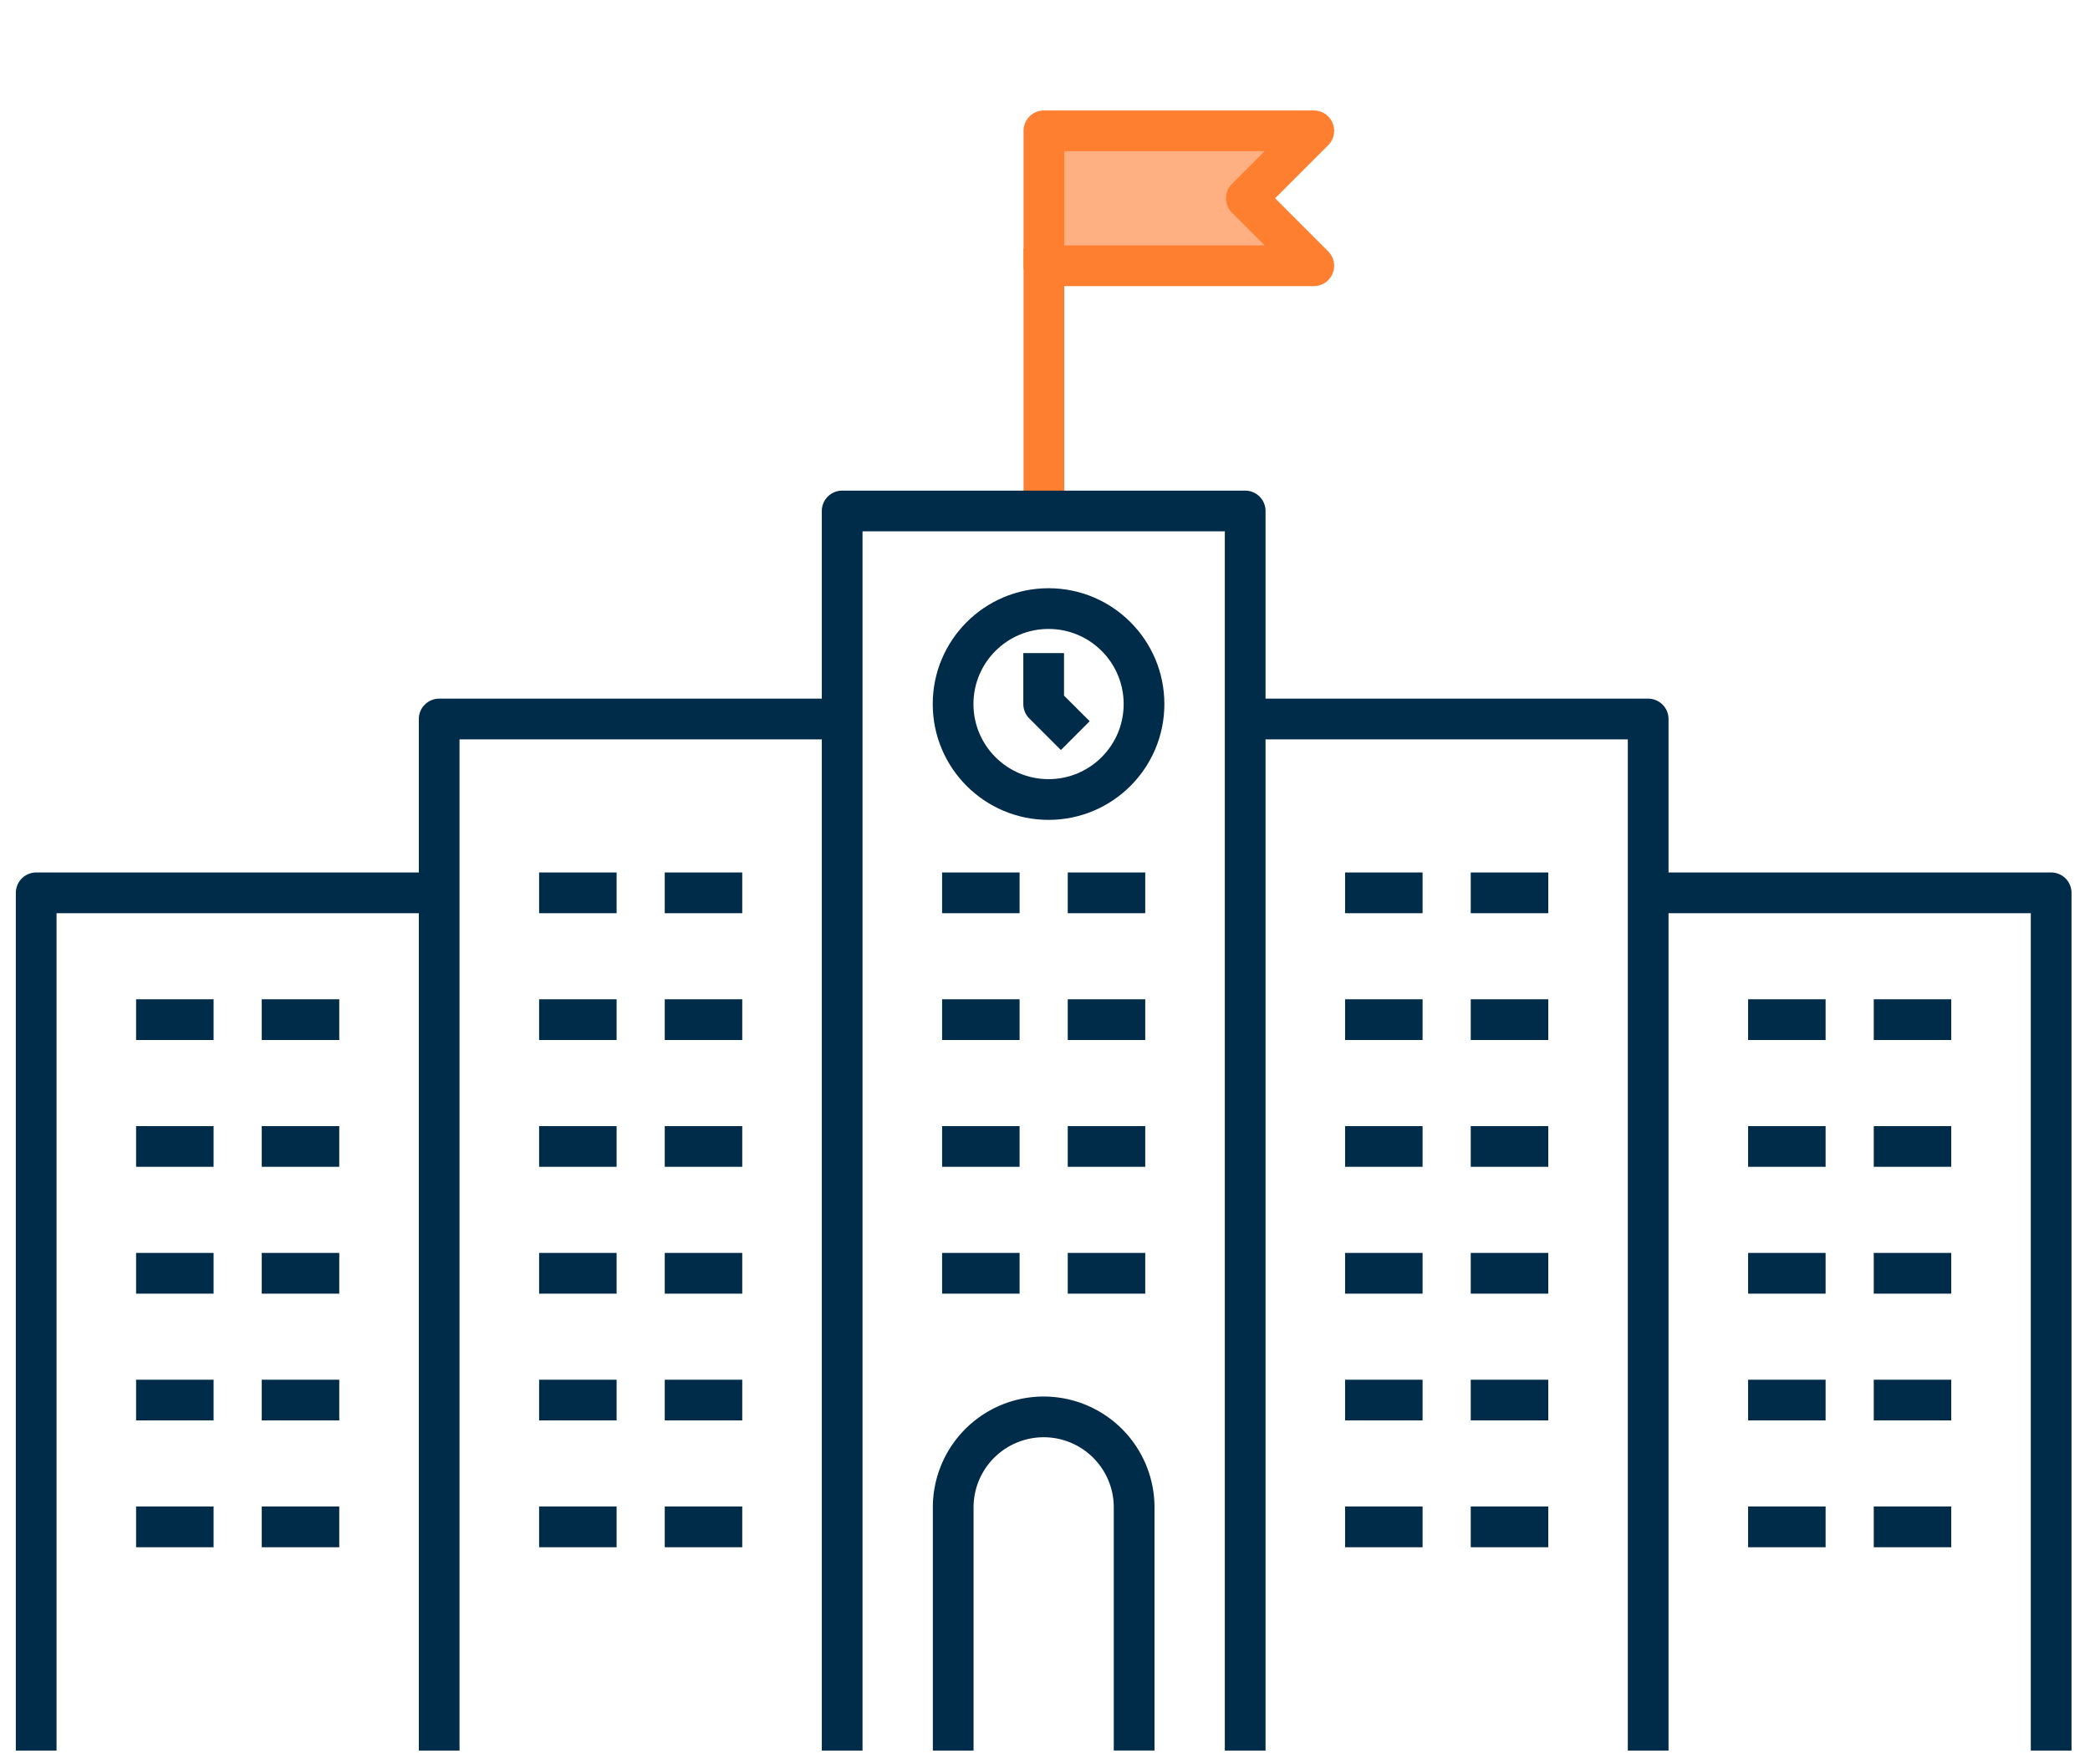 <?xml version="1.0" encoding="UTF-8"?> <svg xmlns="http://www.w3.org/2000/svg" width="77" height="65" viewBox="0 0 77 65"><defs><style>.cls-1,.cls-3{fill:none;stroke-linejoin:round;stroke-width:1.5px;}.cls-1{stroke:#002b49;}.cls-2{fill:#ffb083;}.cls-3{stroke:#ff7f30;}</style></defs><g id="Layer_3" data-name="Layer 3"><line class="cls-1" x1="34.709" y1="32.893" x2="37.564" y2="32.893"></line><line class="cls-1" x1="39.338" y1="32.893" x2="42.193" y2="32.893"></line><line class="cls-1" x1="34.709" y1="37.565" x2="37.564" y2="37.565"></line><line class="cls-1" x1="39.338" y1="37.565" x2="42.193" y2="37.565"></line><line class="cls-1" x1="34.709" y1="42.237" x2="37.564" y2="42.237"></line><line class="cls-1" x1="39.338" y1="42.237" x2="42.193" y2="42.237"></line><line class="cls-1" x1="34.709" y1="46.909" x2="37.564" y2="46.909"></line><line class="cls-1" x1="39.338" y1="46.909" x2="42.193" y2="46.909"></line><line class="cls-1" x1="49.556" y1="32.893" x2="52.411" y2="32.893"></line><line class="cls-1" x1="54.185" y1="32.893" x2="57.041" y2="32.893"></line><line class="cls-1" x1="49.556" y1="37.565" x2="52.411" y2="37.565"></line><line class="cls-1" x1="54.185" y1="37.565" x2="57.041" y2="37.565"></line><line class="cls-1" x1="49.556" y1="42.237" x2="52.411" y2="42.237"></line><line class="cls-1" x1="54.185" y1="42.237" x2="57.041" y2="42.237"></line><line class="cls-1" x1="49.556" y1="46.909" x2="52.411" y2="46.909"></line><line class="cls-1" x1="54.185" y1="46.909" x2="57.041" y2="46.909"></line><line class="cls-1" x1="49.556" y1="51.58" x2="52.411" y2="51.58"></line><line class="cls-1" x1="54.185" y1="51.58" x2="57.041" y2="51.58"></line><line class="cls-1" x1="49.556" y1="56.252" x2="52.411" y2="56.252"></line><line class="cls-1" x1="54.185" y1="56.252" x2="57.041" y2="56.252"></line><line class="cls-1" x1="64.404" y1="37.565" x2="67.259" y2="37.565"></line><line class="cls-1" x1="69.033" y1="37.565" x2="71.888" y2="37.565"></line><line class="cls-1" x1="64.404" y1="42.237" x2="67.259" y2="42.237"></line><line class="cls-1" x1="69.033" y1="42.237" x2="71.888" y2="42.237"></line><line class="cls-1" x1="64.404" y1="46.909" x2="67.259" y2="46.909"></line><line class="cls-1" x1="69.033" y1="46.909" x2="71.888" y2="46.909"></line><line class="cls-1" x1="64.404" y1="51.58" x2="67.259" y2="51.58"></line><line class="cls-1" x1="69.033" y1="51.58" x2="71.888" y2="51.58"></line><line class="cls-1" x1="64.404" y1="56.252" x2="67.259" y2="56.252"></line><line class="cls-1" x1="69.033" y1="56.252" x2="71.888" y2="56.252"></line><line class="cls-1" x1="27.346" y1="32.893" x2="24.491" y2="32.893"></line><line class="cls-1" x1="22.717" y1="32.893" x2="19.862" y2="32.893"></line><line class="cls-1" x1="27.346" y1="37.565" x2="24.491" y2="37.565"></line><line class="cls-1" x1="22.717" y1="37.565" x2="19.862" y2="37.565"></line><line class="cls-1" x1="27.346" y1="42.237" x2="24.491" y2="42.237"></line><line class="cls-1" x1="22.717" y1="42.237" x2="19.862" y2="42.237"></line><line class="cls-1" x1="27.346" y1="46.909" x2="24.491" y2="46.909"></line><line class="cls-1" x1="22.717" y1="46.909" x2="19.862" y2="46.909"></line><line class="cls-1" x1="27.346" y1="51.58" x2="24.491" y2="51.58"></line><line class="cls-1" x1="22.717" y1="51.58" x2="19.862" y2="51.58"></line><line class="cls-1" x1="27.346" y1="56.252" x2="24.491" y2="56.252"></line><line class="cls-1" x1="22.717" y1="56.252" x2="19.862" y2="56.252"></line><line class="cls-1" x1="12.499" y1="37.565" x2="9.643" y2="37.565"></line><line class="cls-1" x1="7.869" y1="37.565" x2="5.014" y2="37.565"></line><line class="cls-1" x1="12.499" y1="42.237" x2="9.643" y2="42.237"></line><line class="cls-1" x1="7.869" y1="42.237" x2="5.014" y2="42.237"></line><line class="cls-1" x1="12.499" y1="46.909" x2="9.643" y2="46.909"></line><line class="cls-1" x1="7.869" y1="46.909" x2="5.014" y2="46.909"></line><line class="cls-1" x1="12.499" y1="51.58" x2="9.643" y2="51.58"></line><line class="cls-1" x1="7.869" y1="51.58" x2="5.014" y2="51.58"></line><line class="cls-1" x1="12.499" y1="56.252" x2="9.643" y2="56.252"></line><line class="cls-1" x1="7.869" y1="56.252" x2="5.014" y2="56.252"></line><path class="cls-1" d="M35.118,64.494V55.537A3.334,3.334,0,0,1,38.451,52.2h0a3.334,3.334,0,0,1,3.333,3.334v8.957"></path></g><g id="Layer_1" data-name="Layer 1"><polygon class="cls-2" points="38.46 4.819 48.403 4.819 45.917 7.305 48.403 9.791 38.46 9.791 38.46 4.819"></polygon><polygon class="cls-3" points="38.46 4.819 48.403 4.819 45.917 7.305 48.403 9.791 38.46 9.791 38.46 4.819"></polygon><line class="cls-3" x1="38.46" y1="9.149" x2="38.46" y2="18.603"></line><circle id="Ellipse_899" data-name="Ellipse 899" class="cls-1" cx="38.631" cy="25.938" r="3.517"></circle><polyline class="cls-1" points="31.027 64.494 31.027 18.825 45.875 18.825 45.875 64.494"></polyline><polyline class="cls-1" points="45.875 26.489 60.722 26.489 60.722 64.494"></polyline><polyline class="cls-1" points="60.722 32.893 75.569 32.893 75.569 64.494"></polyline><polyline class="cls-1" points="31.027 26.489 16.18 26.489 16.18 64.494"></polyline><polyline class="cls-1" points="16.18 32.893 1.333 32.893 1.333 64.494"></polyline><polyline class="cls-1" points="38.451 24.061 38.451 25.938 39.615 27.101"></polyline></g></svg> 